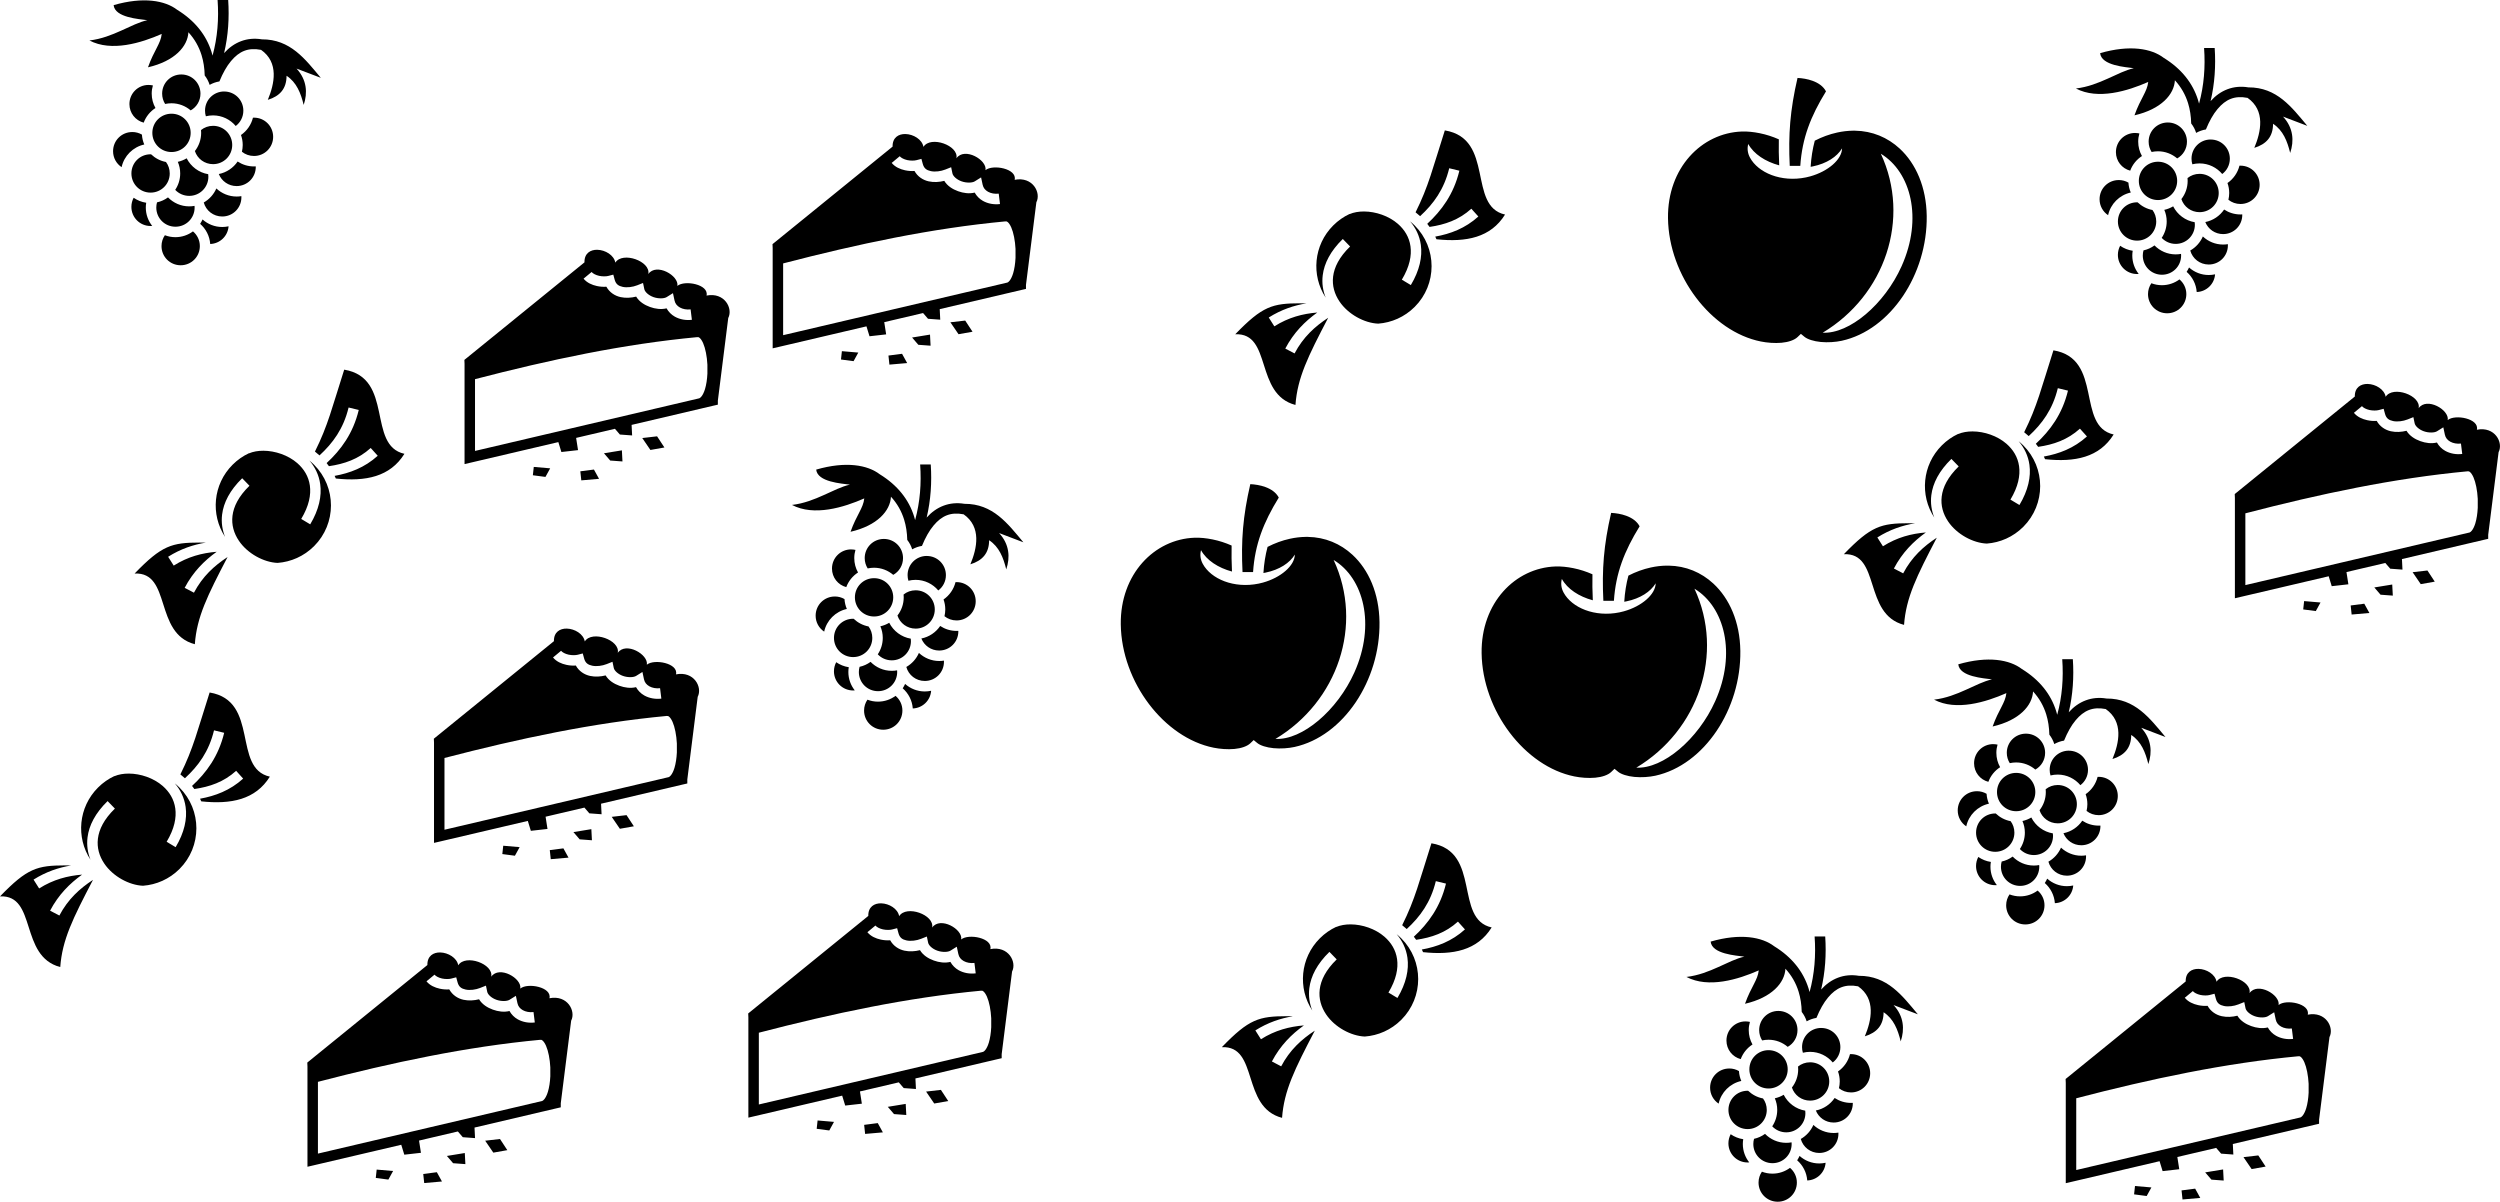 <?xml version="1.0" encoding="UTF-8" standalone="no"?>
<!-- Created with Inkscape (http://www.inkscape.org/) -->

<svg
   xmlns:dc="http://purl.org/dc/elements/1.1/"
   xmlns:cc="http://creativecommons.org/ns#"
   xmlns:rdf="http://www.w3.org/1999/02/22-rdf-syntax-ns#"
   xmlns:svg="http://www.w3.org/2000/svg"
   xmlns="http://www.w3.org/2000/svg"
   xmlns:xlink="http://www.w3.org/1999/xlink"
   xmlns:sodipodi="http://sodipodi.sourceforge.net/DTD/sodipodi-0.dtd"
   xmlns:inkscape="http://www.inkscape.org/namespaces/inkscape"
   width="90.54mm"
   height="43.522mm"
   viewBox="0 0 90.54 43.522"
   version="1.1"
   id="svg4704"
   inkscape:version="0.92.1 r"
   sodipodi:docname="releves.svg">
  <defs
     id="defs4698" />
  <sodipodi:namedview
     id="base"
     pagecolor="#ffffff"
     bordercolor="#666666"
     borderopacity="1.0"
     inkscape:pageopacity="0.0"
     inkscape:pageshadow="2"
     inkscape:zoom="1.3130495"
     inkscape:cx="144.6766"
     inkscape:cy="137.45988"
     inkscape:document-units="mm"
     inkscape:current-layer="layer1"
     showgrid="false"
     fit-margin-top="0"
     fit-margin-left="0"
     fit-margin-right="0"
     fit-margin-bottom="0"
     inkscape:window-width="1366"
     inkscape:window-height="742"
     inkscape:window-x="0"
     inkscape:window-y="0"
     inkscape:window-maximized="1" />
  <g
     inkscape:label="Calque 1"
     inkscape:groupmode="layer"
     id="layer1"
     transform="translate(-55.932,-36.041)">
    <path
       id="path4281"
       d="m 89.256,52.863 c 0.049,0.683 -0.002,1.353 -0.182,2.013 -0.011,-0.044 -0.023,-0.087 -0.037,-0.131 -0.19,-0.609 -0.599,-1.132 -1.244,-1.528 -0.439,-0.336 -1.223,-0.481 -2.302,-0.169 0.046,0.452 0.922,0.504 1.221,0.545 -0.586,0.129 -1.234,0.633 -2.098,0.735 0.798,0.421 1.88,0.089 2.619,-0.237 -0.038,0.359 -0.278,0.589 -0.498,1.209 0.971,-0.224 1.438,-0.759 1.464,-1.27 0.227,0.248 0.381,0.524 0.476,0.828 0.071,0.228 0.108,0.475 0.114,0.737 0.079,0.101 0.14,0.216 0.179,0.341 0.108,-0.061 0.227,-0.104 0.354,-0.125 0.124,-0.303 0.263,-0.55 0.417,-0.734 0.302,-0.363 0.628,-0.498 1.086,-0.41 l 8.2e-4,-0.003 c 0.662,0.461 0.489,1.237 0.249,1.814 0.438,-0.135 0.678,-0.404 0.679,-0.872 0.364,0.239 0.516,0.631 0.62,1.056 0.147,-0.436 0.117,-0.909 -0.259,-1.316 l 0.88,0.335 c -0.567,-0.677 -1.102,-1.399 -2.136,-1.394 -0.537,-0.09 -1.013,0.101 -1.367,0.498 0.15,-0.634 0.191,-1.277 0.148,-1.923 h -0.38 z m -1.314,2.696 c -0.386,0 -0.694,0.308 -0.694,0.694 0,0.138 0.04,0.266 0.108,0.374 0.074,-0.016 0.151,-0.025 0.23,-0.025 0.265,0 0.508,0.098 0.696,0.258 0.212,-0.118 0.354,-0.345 0.354,-0.607 0,-0.386 -0.308,-0.694 -0.694,-0.694 z m -1.185,0.379 c -0.386,0 -0.694,0.308 -0.694,0.694 0,0.324 0.218,0.594 0.517,0.672 0.081,-0.219 0.232,-0.405 0.426,-0.53 -0.087,-0.155 -0.136,-0.332 -0.136,-0.521 0,-0.103 0.015,-0.203 0.043,-0.297 -0.05,-0.011 -0.101,-0.017 -0.154,-0.017 z m 2.738,0.237 c -0.386,0 -0.694,0.308 -0.694,0.694 0,0.071 0.01,0.139 0.03,0.204 0.084,-0.021 0.171,-0.032 0.261,-0.032 0.329,0 0.624,0.15 0.821,0.384 0.168,-0.126 0.276,-0.327 0.276,-0.555 0,-0.386 -0.308,-0.694 -0.694,-0.694 z m -1.908,0.805 c -0.386,0 -0.694,0.309 -0.694,0.694 0,0.386 0.309,0.694 0.694,0.694 0.386,0 0.694,-0.309 0.694,-0.694 0,-0.386 -0.309,-0.694 -0.694,-0.694 z m 2.986,0.143 c -0.012,0 -0.024,4.1e-5 -0.036,6.59e-4 -0.064,0.258 -0.221,0.48 -0.434,0.628 0.041,0.113 0.063,0.235 0.063,0.361 0,0.084 -0.011,0.166 -0.029,0.245 0.119,0.096 0.271,0.153 0.437,0.153 0.386,0 0.694,-0.309 0.694,-0.694 0,-0.386 -0.309,-0.694 -0.694,-0.694 z m -1.481,0.296 c -0.166,0 -0.317,0.057 -0.436,0.153 0.003,0.034 0.005,0.068 0.005,0.103 0,0.248 -0.085,0.476 -0.227,0.658 0.091,0.277 0.35,0.474 0.658,0.474 0.386,0 0.694,-0.309 0.694,-0.694 0,-0.386 -0.309,-0.694 -0.694,-0.694 z m -2.927,0.225 c -0.386,0 -0.694,0.309 -0.694,0.694 0,0.243 0.122,0.454 0.309,0.578 0.089,-0.409 0.412,-0.731 0.821,-0.821 -0.048,-0.111 -0.077,-0.231 -0.085,-0.358 -0.103,-0.06 -0.222,-0.094 -0.351,-0.094 z m 0.664,0.806 c -0.386,0 -0.694,0.308 -0.694,0.694 0,0.386 0.309,0.694 0.694,0.694 0.386,0 0.694,-0.309 0.694,-0.694 0,-0.156 -0.05,-0.3 -0.136,-0.415 -0.206,-0.039 -0.392,-0.138 -0.539,-0.278 -0.006,-1.56e-4 -0.012,-6.59e-4 -0.018,-6.59e-4 z m 1.306,0.146 c -0.098,0.059 -0.206,0.102 -0.32,0.127 0.056,0.129 0.087,0.271 0.087,0.42 0,0.22 -0.067,0.425 -0.181,0.595 0.126,0.134 0.306,0.218 0.507,0.218 0.386,0 0.694,-0.309 0.694,-0.694 0,-0.031 -0.003,-0.061 -0.006,-0.091 -0.341,-0.057 -0.628,-0.276 -0.78,-0.575 z m 1.847,0.115 c -0.156,0.231 -0.4,0.398 -0.682,0.454 0.102,0.256 0.351,0.436 0.645,0.436 0.386,0 0.694,-0.308 0.694,-0.694 0,-0.006 -8.2e-4,-0.013 -8.2e-4,-0.019 -0.022,0.001 -0.044,0.002 -0.066,0.002 -0.218,0 -0.421,-0.066 -0.591,-0.179 z m -0.771,0.977 c -0.093,0.214 -0.254,0.393 -0.456,0.508 0.081,0.294 0.348,0.507 0.669,0.507 0.386,0 0.694,-0.308 0.694,-0.694 0,-0.014 -8.3e-4,-0.029 -0.001,-0.043 -0.056,0.009 -0.113,0.014 -0.171,0.014 -0.283,0 -0.542,-0.112 -0.734,-0.292 z m -1.751,0.323 c -0.117,0.086 -0.252,0.148 -0.398,0.18 -0.017,0.06 -0.026,0.122 -0.026,0.188 0,0.386 0.308,0.694 0.694,0.694 0.386,0 0.694,-0.308 0.694,-0.694 0,-0.02 -8.2e-4,-0.041 -0.003,-0.061 -0.063,0.012 -0.128,0.018 -0.194,0.018 -0.3,0 -0.572,-0.125 -0.767,-0.325 z m -1.244,0.013 c -0.052,0.098 -0.082,0.21 -0.082,0.329 0,0.386 0.309,0.694 0.694,0.694 0.02,0 0.04,-8.24e-4 0.06,-0.003 -0.145,-0.183 -0.232,-0.414 -0.232,-0.665 0,-0.059 0.005,-0.117 0.015,-0.174 -0.167,-0.025 -0.322,-0.088 -0.455,-0.181 z m 2.495,0.786 c -0.025,0.055 -0.054,0.108 -0.087,0.159 0.207,0.181 0.344,0.44 0.365,0.73 0.355,-0.013 0.639,-0.289 0.665,-0.641 -0.074,0.016 -0.151,0.025 -0.23,0.025 -0.273,0 -0.523,-0.103 -0.713,-0.273 z m -0.347,0.432 c -0.178,0.132 -0.398,0.21 -0.635,0.21 -0.135,0 -0.263,-0.025 -0.382,-0.071 -0.077,0.112 -0.122,0.247 -0.122,0.394 0,0.386 0.308,0.694 0.694,0.694 0.386,0 0.694,-0.309 0.694,-0.694 0,-0.215 -0.097,-0.406 -0.249,-0.533 z"
       inkscape:connector-curvature="0"
       style="stroke-width:0.165" />
    <path
       id="path4413"
       d="m 77.567,45.087 c -0.25,-0.006 -0.475,0.125 -0.468,0.456 l -4.349,3.532 0.006,0.141 v 3.632 l 0.233,-0.054 3.164,-0.742 0.11,0.359 0.603,-0.068 -0.069,-0.443 1.406,-0.33 0.179,0.208 0.443,0.033 -0.019,-0.382 2.474,-0.581 v 6.6e-4 c 0.028,-0.004 0.054,-0.011 0.08,-0.019 8.3e-4,-1.65e-4 8.3e-4,-4.94e-4 0.001,-6.59e-4 l 0.422,-0.099 0.147,-0.034 v -0.146 l 0.376,-2.991 c 0.18,-0.347 -0.132,-0.943 -0.786,-0.814 0.096,-0.404 -0.791,-0.571 -1.056,-0.35 0.066,-0.369 -0.759,-0.846 -1.053,-0.43 0.094,-0.462 -0.934,-0.829 -1.194,-0.413 -0.049,-0.273 -0.367,-0.458 -0.651,-0.465 z m -0.209,0.805 c 0.047,0.057 0.151,0.112 0.272,0.139 0.121,0.026 0.256,0.023 0.332,0.003 l 0.181,-0.047 0.049,0.181 c 0.045,0.166 0.139,0.23 0.293,0.263 0.154,0.033 0.361,0.007 0.524,-0.058 l 0.211,-0.084 0.046,0.222 c 0.02,0.099 0.15,0.225 0.332,0.29 0.182,0.065 0.389,0.055 0.477,0 l 0.229,-0.143 0.056,0.264 c 0.025,0.117 0.092,0.197 0.196,0.256 0.104,0.058 0.245,0.085 0.387,0.068 l 0.046,0.377 c -0.216,0.026 -0.434,-0.011 -0.618,-0.114 -0.123,-0.069 -0.227,-0.173 -0.299,-0.301 -0.196,0.049 -0.409,0.02 -0.602,-0.05 -0.198,-0.071 -0.391,-0.193 -0.499,-0.375 -0.181,0.046 -0.377,0.059 -0.565,0.018 -0.204,-0.044 -0.402,-0.171 -0.514,-0.376 -0.11,0.008 -0.226,8.25e-4 -0.343,-0.025 -0.177,-0.039 -0.357,-0.115 -0.483,-0.267 l 0.292,-0.242 z m 3.836,2.357 0.002,0.007 c 0.033,-0.008 0.04,-0.006 0.074,0.022 0.035,0.028 0.084,0.094 0.126,0.19 0.082,0.187 0.14,0.479 0.155,0.781 v 0.325 c -0.01,0.207 -0.04,0.403 -0.087,0.559 -0.035,0.115 -0.081,0.207 -0.125,0.263 -0.031,0.039 -0.056,0.059 -0.081,0.07 l -8.123,1.906 v -2.599 c 2.691,-0.7 5.378,-1.273 8.059,-1.523 z m -1.466,3.594 -0.536,0.062 0.295,0.432 0.507,-0.09 -0.266,-0.405 z m -1.274,0.508 -0.649,0.106 0.226,0.263 0.444,0.033 -0.021,-0.401 z m -3.191,0.599 -0.033,0.303 0.456,0.06 0.171,-0.311 -0.594,-0.051 z m 2.179,0.096 -0.493,0.064 0.035,0.328 0.643,-0.056 -0.185,-0.336 z"
       inkscape:connector-curvature="0"
       style="stroke-width:0.165" />
    <path
       id="path4545"
       d="m 130.299,48.728 c -0.441,1.378 -0.589,2.024 -1.06,2.967 0.056,0.044 0.112,0.09 0.165,0.139 0.482,-0.443 0.868,-0.964 1.054,-1.735 l 0.368,0.089 c -0.205,0.851 -0.647,1.447 -1.164,1.924 0.029,0.037 0.058,0.074 0.084,0.112 0.554,-0.081 1.061,-0.25 1.513,-0.659 l 0.254,0.282 c -0.475,0.43 -1.014,0.63 -1.561,0.728 0.015,0.032 0.03,0.064 0.044,0.096 1.081,0.115 1.966,-0.062 2.484,-0.895 -1.368,-0.303 -0.363,-2.744 -2.181,-3.048 z m -2.925,2.937 c -0.191,-0.001 -0.372,0.03 -0.523,0.094 l -0.002,-0.004 c -0.214,0.1 -0.415,0.239 -0.592,0.416 -0.712,0.712 -0.802,1.805 -0.273,2.614 -0.099,-0.249 -0.143,-0.523 -0.107,-0.811 0.053,-0.431 0.282,-0.881 0.727,-1.313 l 0.264,0.272 c -0.398,0.386 -0.574,0.755 -0.615,1.087 -0.041,0.332 0.052,0.638 0.231,0.904 0.314,0.468 0.908,0.784 1.402,0.803 0.481,-0.036 0.952,-0.238 1.321,-0.606 0.816,-0.816 0.816,-2.134 0,-2.95 -0.054,-0.054 -0.11,-0.104 -0.168,-0.151 0.201,0.234 0.345,0.522 0.391,0.854 0.06,0.43 -0.044,0.924 -0.362,1.456 l -0.326,-0.195 c 0.285,-0.476 0.359,-0.877 0.313,-1.209 -0.046,-0.332 -0.215,-0.602 -0.456,-0.813 -0.332,-0.289 -0.804,-0.446 -1.225,-0.448 z m -2.305,3.325 c -1.015,0.002 -1.374,0.1 -2.361,1.122 1.347,-0.06 0.692,2.171 2.181,2.56 0.072,-0.986 0.451,-1.752 1.186,-3.158 -0.483,0.316 -0.906,0.7 -1.218,1.292 l -0.336,-0.176 c 0.304,-0.579 0.713,-0.986 1.159,-1.306 -0.526,0.044 -1.038,0.174 -1.556,0.501 l -0.202,-0.32 c 0.455,-0.287 0.913,-0.438 1.365,-0.513 -0.075,-4.95e-4 -0.15,-0.002 -0.219,-0.001 z"
       inkscape:connector-curvature="0"
       style="fill-rule:evenodd;stroke-width:0.165" />
    <path
       style="stroke-width:0.165"
       inkscape:connector-curvature="0"
       d="m 121.031,38.863 c -0.27,1.173 -0.337,2.043 -0.282,3.185 l 0.382,6.59e-4 c 0.067,-1.007 0.377,-1.798 0.931,-2.699 -0.099,-0.185 -0.273,-0.303 -0.483,-0.381 -0.181,-0.067 -0.382,-0.097 -0.547,-0.105 z m 2.004,1.911 c -0.184,0.003 -0.374,0.024 -0.568,0.067 -0.279,0.061 -0.551,0.161 -0.811,0.295 -0.079,0.297 -0.129,0.606 -0.15,0.946 0.025,-0.004 0.051,-0.009 0.076,-0.014 0.507,-0.104 0.878,-0.35 1.062,-0.654 -0.006,0.405 -0.51,0.836 -1.153,1.014 -0.051,0.014 -0.103,0.027 -0.156,0.038 -0.899,0.185 -1.73,-0.169 -2.026,-0.717 -0.089,-0.164 -0.105,-0.334 -0.063,-0.494 0.2,0.365 0.622,0.64 1.121,0.774 -0.015,-0.33 -0.02,-0.64 -0.013,-0.942 -0.223,-0.099 -0.454,-0.173 -0.689,-0.221 -0.227,-0.046 -0.447,-0.069 -0.651,-0.062 -1.456,0.051 -2.698,1.317 -2.674,3.139 0.028,2.094 1.572,4.106 3.361,4.465 0.227,0.046 0.506,0.069 0.755,0.046 0.249,-0.023 0.462,-0.097 0.576,-0.206 l 0.121,-0.116 0.13,0.107 c 0.109,0.09 0.336,0.163 0.591,0.187 0.255,0.024 0.538,0.004 0.758,-0.044 1.776,-0.391 3.106,-2.416 3.078,-4.519 -0.014,-1.047 -0.393,-1.899 -0.978,-2.44 -0.439,-0.405 -0.993,-0.639 -1.618,-0.649 -0.026,-3.3e-4 -0.052,-3.3e-4 -0.079,0 z m 1.013,0.835 c 1.089,0.659 1.529,2.338 0.753,4.071 -0.618,1.38 -1.891,2.461 -2.858,2.41 2.249,-1.348 3.201,-4.126 2.105,-6.481 z"
       id="use4554" />
    <use
       x="0"
       y="0"
       xlink:href="#use4554"
       id="use4556"
       transform="translate(-19.818,14.711)"
       width="100%"
       height="100%" />
    <use
       x="0"
       y="0"
       xlink:href="#use4556"
       id="use4558"
       transform="translate(13.068,1.041)"
       width="100%"
       height="100%" />
    <use
       x="0"
       y="0"
       xlink:href="#path4413"
       id="use4560"
       transform="translate(-5.689,25.448)"
       width="100%"
       height="100%" />
    <use
       x="0"
       y="0"
       xlink:href="#use4560"
       id="use4562"
       transform="translate(16.848,-29.64)"
       width="100%"
       height="100%" />
    <use
       x="0"
       y="0"
       xlink:href="#use4562"
       id="use4564"
       transform="translate(-12.265,17.911)"
       width="100%"
       height="100%" />
    <use
       x="0"
       y="0"
       xlink:href="#use4564"
       id="use4566"
       transform="translate(11.385,9.95)"
       width="100%"
       height="100%" />
    <use
       x="0"
       y="0"
       xlink:href="#use4566"
       id="use4568"
       transform="translate(47.711,2.374)"
       width="100%"
       height="100%" />
    <use
       x="0"
       y="0"
       xlink:href="#path4545"
       id="use4570"
       transform="translate(-22.526,17.853)"
       width="100%"
       height="100%" />
    <path
       style="fill-rule:evenodd;stroke-width:0.165"
       inkscape:connector-curvature="0"
       d="m 108.258,40.763 c -0.441,1.378 -0.589,2.024 -1.06,2.967 0.056,0.044 0.112,0.09 0.165,0.139 0.482,-0.443 0.868,-0.964 1.054,-1.735 l 0.368,0.089 c -0.205,0.851 -0.647,1.447 -1.164,1.924 0.029,0.037 0.058,0.074 0.084,0.112 0.554,-0.081 1.061,-0.25 1.513,-0.659 l 0.254,0.282 c -0.475,0.43 -1.014,0.63 -1.561,0.728 0.015,0.032 0.03,0.064 0.044,0.096 1.081,0.115 1.966,-0.062 2.484,-0.895 -1.368,-0.303 -0.363,-2.744 -2.181,-3.048 z m -2.925,2.937 c -0.191,-0.001 -0.372,0.03 -0.523,0.094 l -0.002,-0.004 c -0.214,0.1 -0.415,0.239 -0.592,0.416 -0.712,0.712 -0.802,1.805 -0.273,2.614 -0.099,-0.249 -0.143,-0.523 -0.107,-0.811 0.053,-0.431 0.282,-0.881 0.727,-1.313 l 0.264,0.272 c -0.398,0.386 -0.574,0.755 -0.615,1.087 -0.041,0.332 0.052,0.638 0.231,0.904 0.314,0.468 0.908,0.784 1.402,0.803 0.481,-0.036 0.952,-0.238 1.321,-0.606 0.816,-0.816 0.816,-2.134 0,-2.95 -0.054,-0.054 -0.11,-0.104 -0.168,-0.151 0.201,0.234 0.345,0.522 0.391,0.854 0.06,0.43 -0.044,0.924 -0.362,1.456 l -0.326,-0.195 c 0.285,-0.476 0.359,-0.877 0.313,-1.209 -0.046,-0.332 -0.215,-0.602 -0.456,-0.813 -0.332,-0.289 -0.804,-0.446 -1.225,-0.448 z m -2.305,3.325 c -1.015,0.002 -1.374,0.1 -2.361,1.122 1.347,-0.06 0.692,2.171 2.181,2.56 0.072,-0.986 0.451,-1.752 1.186,-3.158 -0.483,0.316 -0.906,0.7 -1.218,1.292 l -0.336,-0.176 c 0.304,-0.579 0.713,-0.986 1.159,-1.306 -0.526,0.044 -1.038,0.174 -1.556,0.501 l -0.202,-0.32 c 0.455,-0.287 0.913,-0.438 1.365,-0.513 -0.075,-4.95e-4 -0.15,-0.002 -0.219,-0.001 z"
       id="use4574" />
    <path
       style="fill-rule:evenodd;stroke-width:0.165"
       inkscape:connector-curvature="0"
       d="m 63.524,61.12 c -0.441,1.378 -0.589,2.024 -1.06,2.967 0.056,0.044 0.112,0.09 0.165,0.139 0.482,-0.443 0.868,-0.964 1.054,-1.735 l 0.368,0.089 c -0.205,0.851 -0.647,1.447 -1.164,1.924 0.029,0.037 0.058,0.074 0.084,0.112 0.554,-0.081 1.061,-0.25 1.513,-0.659 l 0.254,0.282 c -0.475,0.43 -1.014,0.63 -1.561,0.728 0.015,0.032 0.03,0.064 0.044,0.096 1.081,0.115 1.966,-0.062 2.484,-0.895 -1.368,-0.303 -0.363,-2.744 -2.181,-3.048 z m -2.925,2.937 c -0.191,-0.001 -0.372,0.03 -0.523,0.094 l -0.002,-0.004 c -0.214,0.1 -0.415,0.239 -0.592,0.416 -0.712,0.712 -0.802,1.805 -0.273,2.614 -0.099,-0.249 -0.143,-0.523 -0.107,-0.811 0.053,-0.431 0.282,-0.881 0.727,-1.313 l 0.264,0.272 c -0.398,0.386 -0.574,0.755 -0.615,1.087 -0.041,0.332 0.052,0.638 0.231,0.904 0.314,0.468 0.908,0.784 1.402,0.803 0.481,-0.036 0.952,-0.238 1.321,-0.606 0.816,-0.816 0.816,-2.134 0,-2.95 -0.054,-0.054 -0.11,-0.104 -0.168,-0.151 0.201,0.234 0.345,0.522 0.391,0.854 0.06,0.43 -0.044,0.924 -0.362,1.456 L 61.967,66.527 c 0.285,-0.476 0.359,-0.877 0.313,-1.209 -0.046,-0.332 -0.215,-0.602 -0.456,-0.813 -0.332,-0.289 -0.804,-0.446 -1.225,-0.448 z m -2.305,3.325 c -1.015,0.002 -1.374,0.1 -2.361,1.122 1.347,-0.06 0.692,2.171 2.181,2.56 0.072,-0.986 0.451,-1.752 1.186,-3.158 -0.483,0.316 -0.906,0.7 -1.218,1.292 l -0.336,-0.176 c 0.304,-0.579 0.713,-0.986 1.159,-1.306 -0.526,0.044 -1.038,0.174 -1.556,0.501 l -0.202,-0.32 c 0.455,-0.287 0.913,-0.438 1.365,-0.513 -0.075,-4.95e-4 -0.15,-0.002 -0.219,-0.001 z"
       id="use4578" />
    <use
       x="0"
       y="0"
       xlink:href="#use4578"
       id="use4580"
       transform="translate(4.874,-11.692)"
       width="100%"
       height="100%" />
    <use
       x="0"
       y="0"
       xlink:href="#path4281"
       id="use4582"
       transform="translate(32.394,17.094)"
       width="100%"
       height="100%" />
    <use
       x="0"
       y="0"
       xlink:href="#use4582"
       id="use4584"
       transform="translate(-57.838,-33.915)"
       width="100%"
       height="100%" />
    <use
       x="0"
       y="0"
       xlink:href="#use4584"
       id="use5412"
       transform="translate(66.806,23.873)"
       width="100%"
       height="100%" />
    <use
       x="0"
       y="0"
       xlink:href="#use5412"
       id="use5414"
       transform="translate(5.137,-22.134)"
       width="100%"
       height="100%" />
    <use
       x="0"
       y="0"
       xlink:href="#use4564"
       id="use5416"
       transform="translate(65.221,-8.86)"
       width="100%"
       height="100%" />
  </g>
</svg>
